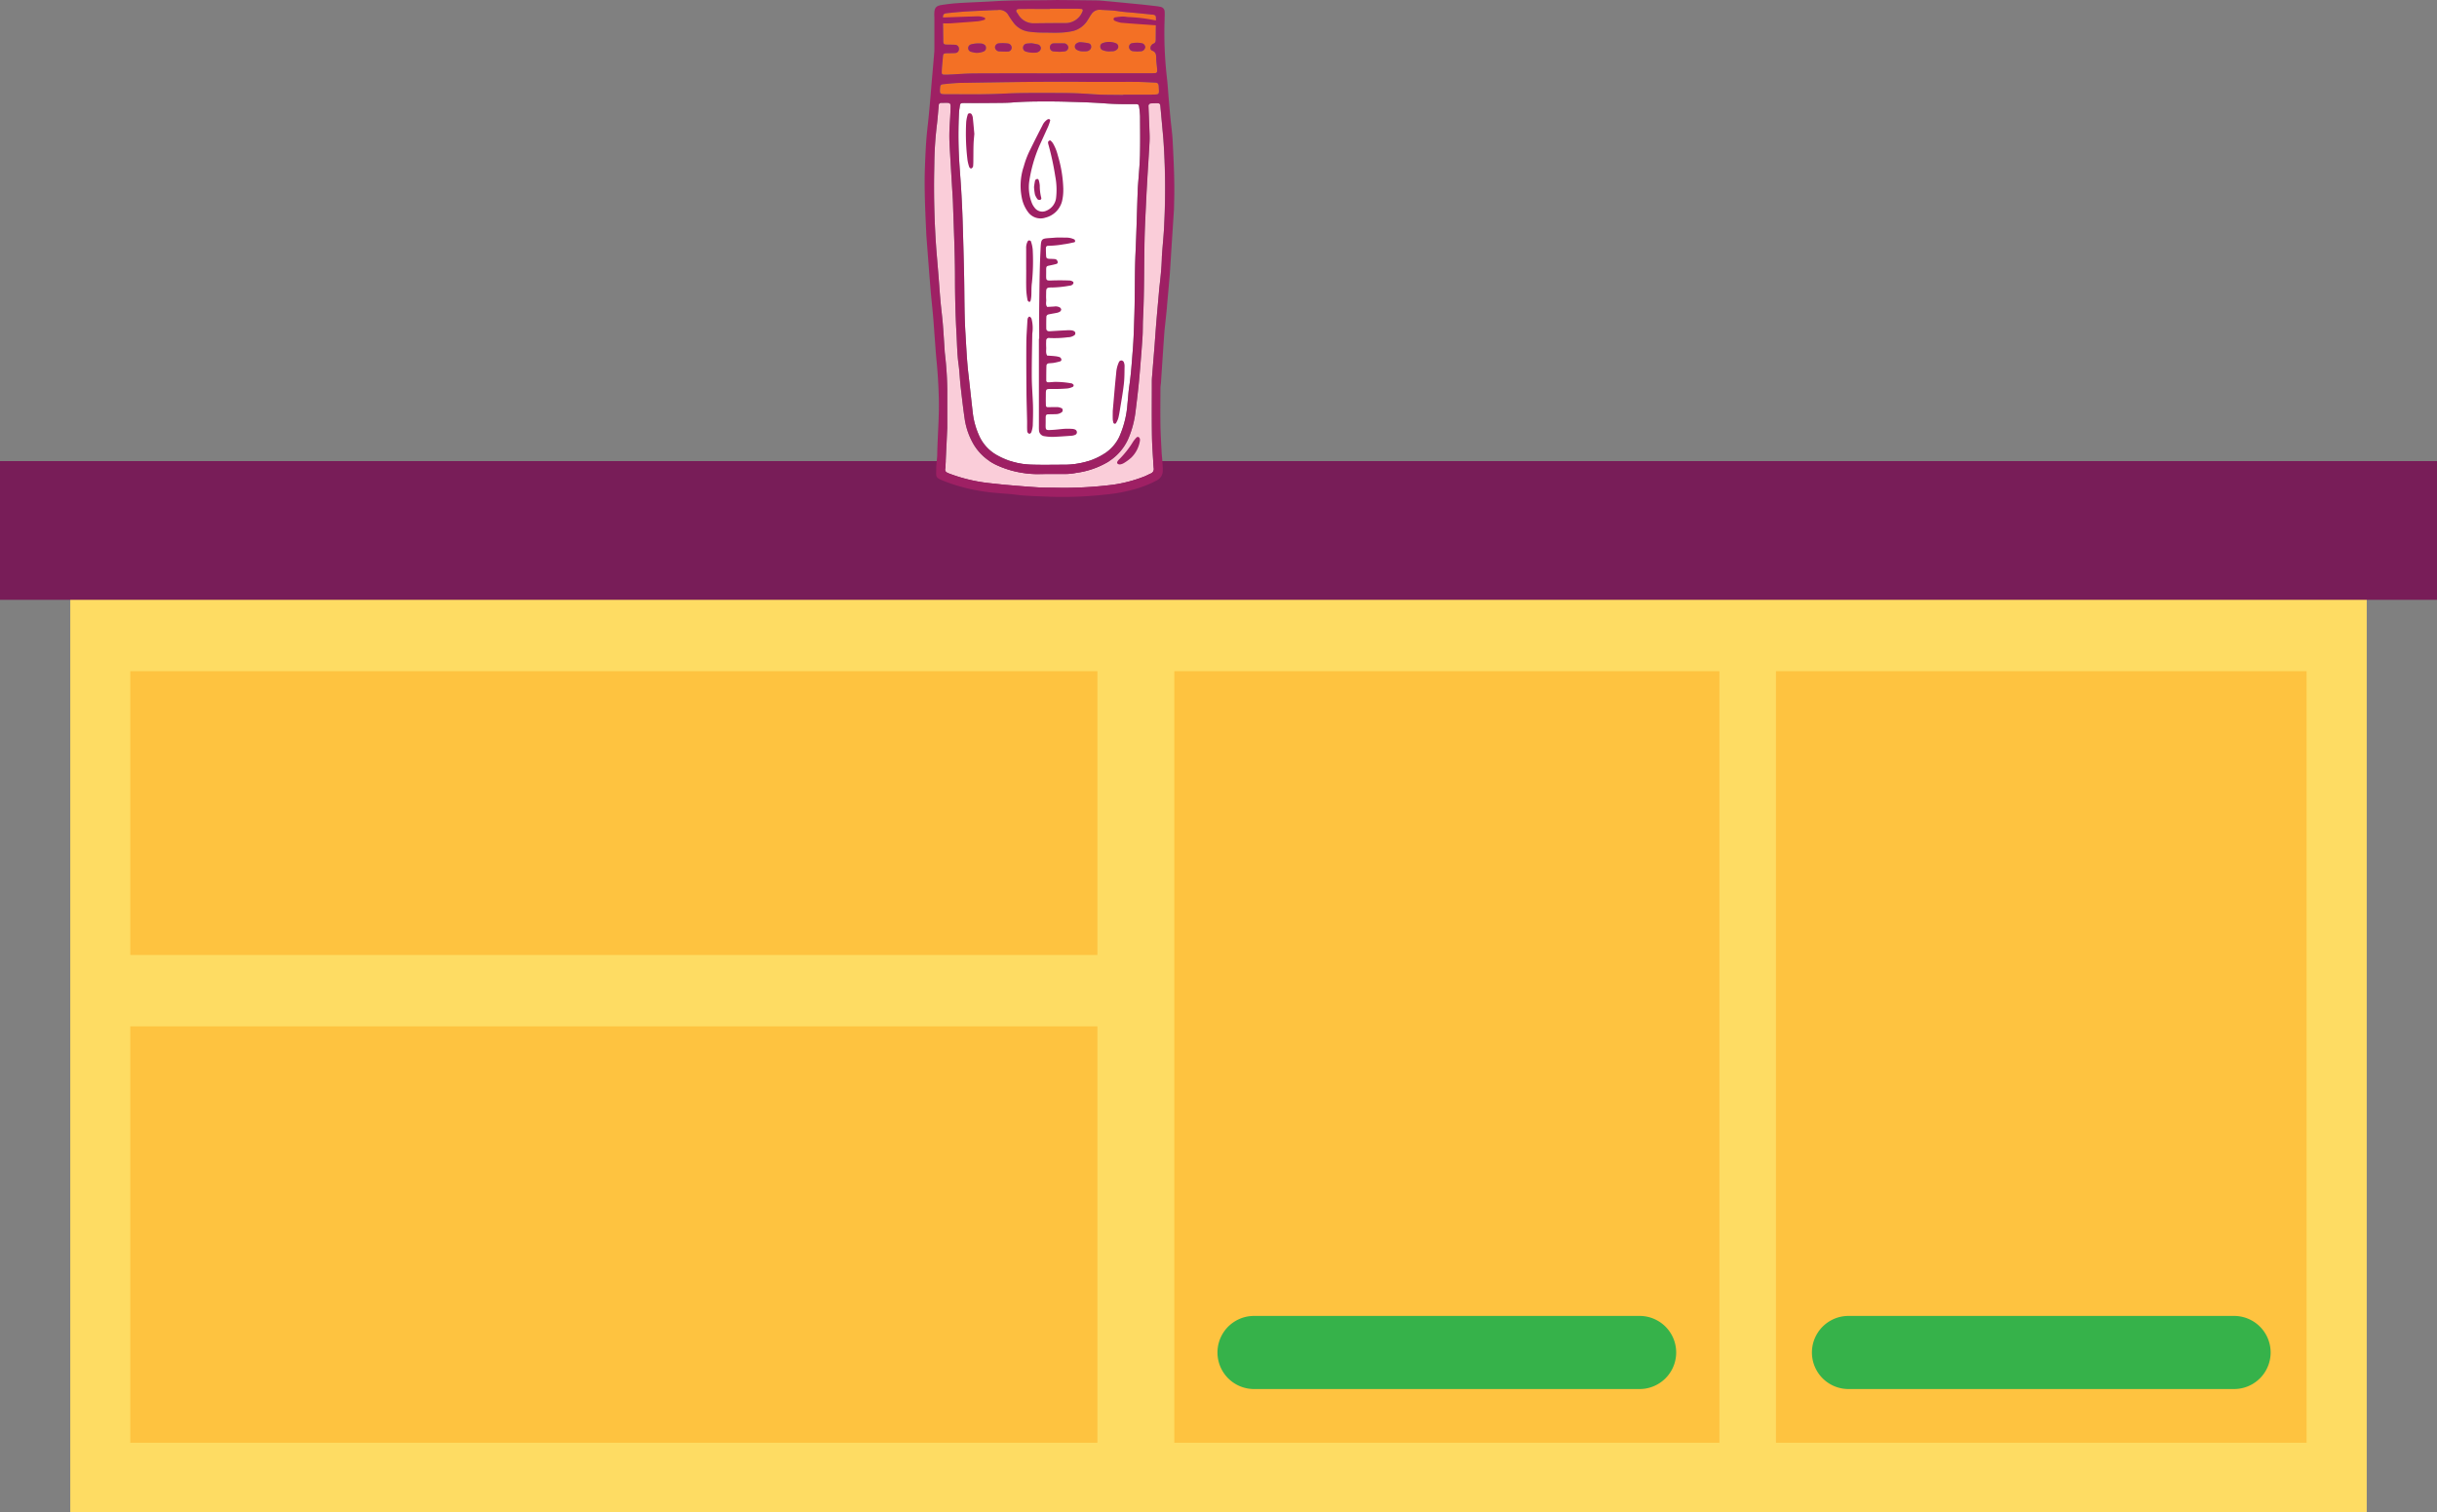 <svg xmlns="http://www.w3.org/2000/svg" xmlns:xlink="http://www.w3.org/1999/xlink" id="Component_1_1" data-name="Component 1 &#x2013; 1" width="316" height="196.063" viewBox="0 0 316 196.063"><rect x="0" y="0" width="316" height="196.063" fill="#808080" stroke="none"/><defs><clipPath id="clip-path"><rect id="Rectangle_414" data-name="Rectangle 414" width="316" height="196.063" fill="none"></rect></clipPath></defs><rect id="Rectangle_408" data-name="Rectangle 408" width="297.777" height="128.086" transform="translate(9.112 67.977)" fill="#fedc63"></rect><rect id="Rectangle_409" data-name="Rectangle 409" width="316" height="17.987" transform="translate(0 59.785)" fill="#781d58"></rect><rect id="Rectangle_410" data-name="Rectangle 410" width="125.407" height="36.798" transform="translate(16.891 87.025)" fill="#fec340"></rect><rect id="Rectangle_411" data-name="Rectangle 411" width="70.683" height="100.041" transform="translate(152.269 87.025)" fill="#fec340"></rect><rect id="Rectangle_412" data-name="Rectangle 412" width="68.805" height="100.041" transform="translate(230.285 87.025)" fill="#fec340"></rect><rect id="Rectangle_413" data-name="Rectangle 413" width="125.407" height="53.987" transform="translate(16.891 133.079)" fill="#fec340"></rect><g id="Group_5953" data-name="Group 5953"><g id="Group_5952" data-name="Group 5952" clip-path="url(#clip-path)"><path id="Path_10762" data-name="Path 10762" d="M96.093,54.176h-50a4.739,4.739,0,0,1,0-9.478h50a4.739,4.739,0,1,1,0,9.478" transform="translate(116.514 125.926)" fill="#36b24a"></path><path id="Path_10763" data-name="Path 10763" d="M116.286,54.176h-50a4.739,4.739,0,0,1,0-9.478h50a4.739,4.739,0,1,1,0,9.478" transform="translate(173.402 125.926)" fill="#36b24a"></path><path id="Path_10764" data-name="Path 10764" d="M56.088,10.524c-.042,1.386-.183,2.767-.279,4.149,0,.092-.011.183-.011.275-.092,2.683-.157,5.367-.282,8.047-.126,2.775-.065,5.554-.157,8.329-.046,1.447-.084,2.9-.2,4.34-.126,1.565-.221,3.134-.454,4.691-.115.76-.149,1.531-.237,2.3A12.642,12.642,0,0,1,53.4,46.936a5.284,5.284,0,0,1-1.786,2.077,8.805,8.805,0,0,1-3.321,1.332,9.983,9.983,0,0,1-2.019.2c-1.451,0-2.9.038-4.348-.015a9.5,9.5,0,0,1-4.245-1.157,5.453,5.453,0,0,1-2.508-2.741,9.888,9.888,0,0,1-.741-2.664c-.206-1.71-.378-3.428-.58-5.138-.214-1.809-.286-3.626-.4-5.44-.153-2.561-.111-5.119-.172-7.68-.053-2.218-.111-4.439-.183-6.657q-.063-2.038-.183-4.065c-.08-1.386-.206-2.767-.279-4.153a57.115,57.115,0,0,1,0-6.1c0-.065.011-.126.019-.187.164-.947-.057-.912,1.069-.9.928.011,1.851,0,2.611,0,1.214-.023,2.267.008,3.31-.08,1.233-.1,2.466-.115,3.7-.122s2.466.008,3.7.046c1.481.042,2.958.088,4.436.2,1.325.1,2.645.115,3.974.1h.092c.313.008.4.069.435.355A11.4,11.4,0,0,1,56.1,5.34c.008,1.725.034,3.455-.011,5.184" transform="translate(91.726 9.709)" fill="#fff"></path><path id="Path_10765" data-name="Path 10765" d="M61.592,18.913c-.038,1.386-.195,2.767-.294,4.149-.015.183-.027.37-.031.553-.034,1.328-.179,2.645-.336,3.958-.015.157-.019.309-.034.466-.111,1.286-.237,2.577-.34,3.867-.084,1.015-.149,2.027-.229,3.042-.092,1.2-.195,2.4-.286,3.592-.027.34-.069.679-.069,1.015,0,2.348-.023,4.691.015,7.039.023,1.416.126,2.832.229,4.249a.623.623,0,0,1-.4.721c-.282.126-.557.275-.84.386a17.819,17.819,0,0,1-4.012,1.057,50.341,50.341,0,0,1-7.657.386c-.741-.008-1.485,0-2.222-.05-1.321-.08-2.642-.195-3.962-.309-.706-.061-1.409-.145-2.115-.218a21.059,21.059,0,0,1-5.375-1.279c-.366-.141-.534-.305-.439-.672a.728.728,0,0,0,.019-.183c.088-1.851.172-3.7.24-5.077,0-1.951,0-3.432,0-4.917a45.178,45.178,0,0,0-.313-4.7c-.019-.149-.023-.305-.034-.458-.08-1.138-.145-2.279-.237-3.416-.08-.947-.21-1.9-.294-2.851-.092-1.042-.16-2.088-.248-3.134q-.143-1.792-.294-3.592l-.023-.279q-.344-4.9-.26-9.8c.008-.462.019-.928.023-1.389a45.838,45.838,0,0,1,.336-4.8c.1-.825.153-1.653.233-2.485a.286.286,0,0,1,.3-.282c1.367-.011,1.256-.16,1.218,1.126-.027.8-.1,1.6-.13,2.4-.019.5-.019.989,0,1.485.027.767.084,1.538.126,2.306q.155,2.634.317,5.264c0,.122.011.248.015.37.1,3.237.256,6.47.26,9.711,0,2.435.065,4.875.2,7.306.073,1.325.08,2.653.271,3.966.126.916.149,1.844.252,2.764.176,1.5.34,3,.569,4.493A9.313,9.313,0,0,0,36.872,47.8a6.811,6.811,0,0,0,3.08,2.71,12.88,12.88,0,0,0,5.569,1.115c1.168-.019,2.34,0,3.516-.015a8.338,8.338,0,0,0,1.187-.149,10.848,10.848,0,0,0,3.993-1.37,6.7,6.7,0,0,0,2.71-3.069,12.921,12.921,0,0,0,.947-3.653c.118-.947.233-1.893.332-2.844.1-.889.176-1.779.248-2.672.107-1.347.225-2.7.309-4.054.046-.767.023-1.542.061-2.317.176-3.416.126-6.844.2-10.264.034-1.668.126-3.332.2-5,.042-.95.1-1.909.156-2.863.092-1.6.2-3.2.286-4.8.031-.584,0-1.168-.023-1.756-.034-.958-.08-1.912-.115-2.867a.325.325,0,0,1,.324-.366c.248-.019.5-.027.741-.027.374,0,.447.057.481.4q.195,2.113.386,4.233a91.491,91.491,0,0,1,.126,10.73" transform="translate(89.382 9.84)" fill="#facdd9"></path><path id="Path_10766" data-name="Path 10766" d="M59.387,4.447c-1.237.008-2.466,0-3.7,0v.042c-1.363-.031-2.718,0-4.069-.107q-1.987-.149-3.974-.153c-2.554,0-5.119-.038-7.669.1-2.4.122-4.8.061-7.207.069-.889,0-.882-.046-.817-.889.023-.282.1-.382.393-.412.546-.057,1.1-.115,1.649-.149.435-.027.867-.027,1.3-.034,5.237-.092,10.471-.172,15.712-.122,2.126.019,4.249-.008,6.379,0,.836.008,1.66.065,2.493.1.263.011.374.126.412.4l0,.092c.061,1.08.141,1.05-.908,1.057" transform="translate(89.957 7.82)" fill="#f37025"></path><path id="Path_10767" data-name="Path 10767" d="M57.905,5.709c-.176.027-.363.023-.588.042-.172-.019-.386-.019-.6-.053a.577.577,0,0,1-.408-.336.5.5,0,0,1,.279-.676,3.413,3.413,0,0,1,1.363-.011.558.558,0,0,1,.424.534.615.615,0,0,1-.473.5m-3.168-.244a.912.912,0,0,1-.386.221,1.375,1.375,0,0,1-.389.031,2.288,2.288,0,0,1-1.141-.157.477.477,0,0,1-.275-.443.449.449,0,0,1,.271-.447,2.373,2.373,0,0,1,1.794.023.474.474,0,0,1,.126.771m-3.584.092c-.225.21-.512.164-.886.168a1.443,1.443,0,0,1-.786-.21.487.487,0,0,1,.023-.84.876.876,0,0,1,.431-.141,8.866,8.866,0,0,1,1.1.141.446.446,0,0,1,.336.4.5.5,0,0,1-.214.481m-3.164.168c-.24.038-.481.046-.721.065-.286-.019-.561-.023-.836-.061a.491.491,0,0,1-.408-.527.48.48,0,0,1,.428-.508c.489-.023.985-.008,1.473,0a.665.665,0,0,1,.172.061.571.571,0,0,1,.305.527.558.558,0,0,1-.412.447M44.5,5.8a.837.837,0,0,1-.256.084,3.465,3.465,0,0,1-1.359-.134.505.505,0,0,1-.355-.485.534.534,0,0,1,.408-.534c.21-.038.424-.038.687-.065.256.05.557.092.847.164a.524.524,0,0,1,.374.47.572.572,0,0,1-.347.5m-3.855-.05c-.428.027-.859-.011-1.286-.023a.188.188,0,0,1-.084-.031.572.572,0,0,1-.378-.477.538.538,0,0,1,.428-.523,5.941,5.941,0,0,1,.618-.042,5.873,5.873,0,0,1,.664.061.545.545,0,0,1,.412.332.5.5,0,0,1-.374.7m-3.164-.031a2.3,2.3,0,0,1-1.157.187,4.114,4.114,0,0,1-.611-.145.5.5,0,0,1-.29-.527.5.5,0,0,1,.332-.4l.092-.031a3.873,3.873,0,0,1,1.359-.08.982.982,0,0,1,.26.1.473.473,0,0,1,.263.443.49.49,0,0,1-.248.458M59.921,8.042c-.042-.489-.115-.981-.122-1.47-.008-.428-.042-.763-.534-.943-.271-.1-.275-.5-.073-.718a.527.527,0,0,1,.218-.172c.294-.1.324-.324.324-.588,0-.679.011-1.359.023-2.035,0-.244.015-.492.011-.741,0-.271-.111-.382-.4-.408C58.668.9,57.962.827,57.264.754,56.432.674,55.6.629,54.779.5,54.042.388,53.305.392,52.572.335a1.269,1.269,0,0,0-1.183.584c-.164.225-.29.473-.435.7A3.169,3.169,0,0,1,49.1,3.068a8.9,8.9,0,0,1-1.641.229c-.71.038-1.42.011-2.13,0A13.409,13.409,0,0,1,43.3,3.175a2.991,2.991,0,0,1-1.9-1.027,11.948,11.948,0,0,1-.737-1.061A1.33,1.33,0,0,0,39.281.361c-.122.019-.248,0-.37.011-1.264.061-2.523.111-3.779.187-.832.05-1.664.134-2.489.221-.389.042-.492.16-.492.527q.017,1.575.038,3.145c0,.29.1.382.393.393.4.011.8,0,1.195.031a.537.537,0,0,1-.05,1.065c-.309.023-.615.015-.928.023-.618.015-.626.031-.664.607-.027.37-.08.737-.107,1.1-.023.279-.034.557-.038.828a.226.226,0,0,0,.229.24c.214.011.431.011.645,0C34,8.7,35.139,8.6,36.277,8.6c3.7-.023,7.4-.008,11.1-.008V8.568h11.65c.218,0,.435,0,.645-.019a.237.237,0,0,0,.24-.229,1.364,1.364,0,0,0,0-.279" transform="translate(90.123 0.931)" fill="#f37025"></path><path id="Path_10768" data-name="Path 10768" d="M43.135.577a2.352,2.352,0,0,1-2.271,1.58c-1.325-.008-2.649.015-3.974.027A2.308,2.308,0,0,1,34.745.99c-.1-.172-.336-.359-.16-.561.092-.107.34-.1.515-.1,1.267-.008,2.527,0,3.79,0V.295c1.107,0,2.218,0,3.325,0,.248,0,.492.011.737.027a.19.19,0,0,1,.183.252" transform="translate(97.254 0.833)" fill="#f37025"></path><path id="Path_10769" data-name="Path 10769" d="M62.483,28.751c-.038,1.386-.191,2.767-.29,4.149-.015.187-.031.37-.031.557-.038,1.325-.183,2.642-.336,3.958-.015.153-.023.309-.038.462-.111,1.29-.233,2.577-.336,3.867-.088,1.015-.153,2.031-.229,3.046-.092,1.195-.2,2.393-.29,3.592-.027.34-.065.679-.065,1.015,0,2.344-.023,4.691.011,7.039.023,1.412.126,2.829.233,4.245a.623.623,0,0,1-.408.721c-.279.13-.553.275-.84.389a18.2,18.2,0,0,1-4.008,1.057,50.387,50.387,0,0,1-7.661.386c-.741-.008-1.481,0-2.218-.05-1.325-.084-2.645-.2-3.962-.309-.706-.065-1.409-.149-2.115-.221a20.983,20.983,0,0,1-5.375-1.279c-.366-.141-.538-.3-.443-.672a.728.728,0,0,0,.019-.183c.092-1.848.176-3.7.24-5.073,0-1.954,0-3.435,0-4.917a44.023,44.023,0,0,0-.313-4.7c-.019-.153-.023-.305-.034-.462-.076-1.138-.141-2.275-.237-3.413-.08-.95-.206-1.9-.29-2.851-.1-1.042-.164-2.088-.248-3.134-.1-1.2-.2-2.4-.3-3.592L32.9,32.1q-.344-4.9-.26-9.8c.008-.462.019-.924.023-1.389A46.822,46.822,0,0,1,33,16.112c.1-.828.157-1.657.237-2.485a.282.282,0,0,1,.3-.286c1.367-.011,1.252-.16,1.214,1.126-.027.8-.1,1.6-.126,2.4-.019.492-.019.989,0,1.481.027.767.08,1.538.122,2.309q.155,2.628.317,5.26c0,.126.011.248.015.37.1,3.241.26,6.474.263,9.715,0,2.435.061,4.875.195,7.3.076,1.325.084,2.653.271,3.97.126.912.153,1.844.256,2.76.172,1.5.34,3,.565,4.493a9.237,9.237,0,0,0,1.141,3.111,6.829,6.829,0,0,0,3.077,2.714,11.992,11.992,0,0,0,3.176.947,11.693,11.693,0,0,0,2.393.168c1.168-.019,2.344,0,3.516-.015a8.348,8.348,0,0,0,1.187-.153,10.82,10.82,0,0,0,4-1.37,6.705,6.705,0,0,0,2.706-3.065,12.852,12.852,0,0,0,.947-3.657c.118-.943.237-1.893.336-2.844.1-.886.172-1.779.248-2.668.107-1.351.221-2.7.305-4.058.05-.767.023-1.542.065-2.313.172-3.42.122-6.844.2-10.268.034-1.668.13-3.329.206-4.993.042-.954.1-1.912.153-2.863.092-1.6.206-3.2.286-4.8.031-.58,0-1.168-.023-1.756-.031-.954-.076-1.909-.111-2.867a.323.323,0,0,1,.324-.366c.244-.019.492-.027.741-.027.374,0,.447.057.477.4q.195,2.113.386,4.233a90.668,90.668,0,0,1,.126,10.73M35.877,14.441c0-.061.011-.122.019-.187.168-.943-.057-.912,1.069-.9.928.011,1.855,0,2.615,0,1.21-.023,2.264.008,3.306-.076,1.237-.1,2.466-.118,3.7-.126s2.466.008,3.7.05c1.477.042,2.955.088,4.432.195,1.325.1,2.649.115,3.978.1h.092c.313.008.4.073.431.355a11.478,11.478,0,0,1,.118,1.2c.008,1.725.034,3.451-.011,5.18-.046,1.386-.183,2.767-.279,4.149,0,.092-.011.187-.011.279-.1,2.68-.16,5.363-.282,8.043-.126,2.775-.065,5.554-.16,8.329-.046,1.447-.084,2.9-.2,4.34-.126,1.569-.225,3.134-.454,4.691-.118.763-.153,1.535-.237,2.3a12.732,12.732,0,0,1-1.065,4.283,5.315,5.315,0,0,1-1.786,2.077,8.9,8.9,0,0,1-3.321,1.336,10.26,10.26,0,0,1-2.019.2c-1.451,0-2.9.038-4.348-.015a9.471,9.471,0,0,1-4.245-1.157,5.421,5.421,0,0,1-2.508-2.741,10.01,10.01,0,0,1-.744-2.661c-.2-1.714-.378-3.432-.576-5.142-.218-1.809-.286-3.626-.4-5.44-.156-2.558-.115-5.119-.176-7.68-.053-2.218-.107-4.436-.179-6.657-.042-1.355-.107-2.71-.187-4.065-.076-1.386-.2-2.767-.279-4.153a58.132,58.132,0,0,1,0-6.1m24.976-2.176c-1.237.008-2.466,0-3.7,0v.042c-1.355-.031-2.714,0-4.065-.107-1.325-.1-2.649-.149-3.97-.153-2.561,0-5.123-.038-7.673.092-2.4.126-4.8.065-7.207.073-.889,0-.882-.046-.821-.889.027-.286.111-.382.4-.412.546-.057,1.1-.115,1.653-.149.428-.027.863-.027,1.294-.034,5.237-.092,10.471-.172,15.712-.122,2.126.019,4.252-.008,6.379,0,.836.008,1.664.061,2.493.1.263.011.374.13.408.4l.008.092c.061,1.08.141,1.05-.908,1.057m.7-3.294a1.323,1.323,0,0,1,0,.275.238.238,0,0,1-.24.233c-.214.015-.431.019-.645.019H49.012v.015c-3.7,0-7.4-.011-11.1.008-1.138.008-2.275.1-3.416.157-.21.008-.428.008-.641,0a.228.228,0,0,1-.229-.24c0-.275.015-.553.038-.828.027-.37.076-.737.1-1.107.046-.573.053-.588.672-.6.309-.008.618,0,.928-.023a.5.5,0,0,0,.492-.557.5.5,0,0,0-.443-.508c-.4-.027-.8-.019-1.2-.031-.29-.011-.386-.107-.389-.4-.015-1.046-.034-2.1-.042-3.142,0-.366.107-.489.5-.531.825-.084,1.653-.168,2.485-.221,1.256-.076,2.519-.126,3.783-.183.122-.008.248.008.37-.011a1.328,1.328,0,0,1,1.374.725,12.848,12.848,0,0,0,.741,1.061,3,3,0,0,0,1.9,1.027,13.888,13.888,0,0,0,2.027.118c.71.011,1.42.038,2.126,0A8.8,8.8,0,0,0,50.73,4a3.145,3.145,0,0,0,1.851-1.451c.153-.225.279-.477.443-.7a1.264,1.264,0,0,1,1.18-.58c.737.057,1.473.053,2.21.164.821.13,1.653.176,2.481.256.7.069,1.409.137,2.111.214.286.027.389.137.393.408,0,.244-.008.492-.011.741-.008.676-.015,1.355-.019,2.035,0,.26-.031.489-.332.584a.569.569,0,0,0-.21.176c-.2.21-.2.615.073.718.485.176.523.512.531.939,0,.492.084.981.126,1.473M51.9,1.409a2.369,2.369,0,0,1-2.275,1.584c-1.325-.008-2.645.011-3.97.023a2.293,2.293,0,0,1-2.145-1.195c-.1-.172-.336-.359-.164-.561.1-.1.34-.1.519-.1,1.263-.008,2.527,0,3.79,0V1.126c1.107,0,2.218,0,3.325,0,.248,0,.489.011.737.031a.189.189,0,0,1,.183.248M63.747,26.5c.1-2.775-.046-5.55-.187-8.325-.05-.947-.191-1.9-.282-2.848-.08-.828-.149-1.657-.221-2.485-.08-.95-.134-1.9-.248-2.855a50.61,50.61,0,0,1-.294-7.295c0-.248.015-.5.019-.737,0-.157,0-.309-.011-.466a.627.627,0,0,0-.5-.592,4.936,4.936,0,0,0-.637-.107C60.838.721,60.285.668,59.735.6c0,0-4.405-.428-4.565-.439-.462-.034-.92-.1-1.382-.107C51.871.027,49.959.011,48.562,0c-3.042.061-5.573,0-8.1.157C38.8.263,37.133.305,35.473.42c-.615.05-1.225.126-1.836.218-.744.115-.958.366-.981,1.1-.008.248.015.5.015.741,0,1.267,0,2.527,0,3.794,0,.248-.015.492-.038.741-.092,1.107-.191,2.21-.286,3.313-.084.954-.156,1.909-.24,2.859q-.092,1.059-.195,2.119c-.1.95-.218,1.9-.29,2.851-.08,1.107-.13,2.218-.172,3.329-.122,3.023.046,6.046.179,9.066l.015.183c.107,1.386.21,2.767.317,4.153.076.981.153,1.966.237,2.947.092,1.046.21,2.088.3,3.13s.157,2.092.237,3.138c.065.828.115,1.657.195,2.489q.263,2.628.317,5.264c.046,2.4-.176,4.806-.214,7.215,0,.153-.027.305-.038.458-.031.4-.088.8-.088,1.2,0,1.168-.187,1.172,1.1,1.683A23.783,23.783,0,0,0,40.569,63.9c.889.088,1.786.126,2.668.24,1.443.187,2.893.191,4.34.263a49.451,49.451,0,0,0,7.207-.275,20.666,20.666,0,0,0,3.542-.618,14.148,14.148,0,0,0,3.184-1.225,1.39,1.39,0,0,0,.771-1.271c.011-.458-.038-.92-.065-1.382-.019-.305-.065-.615-.08-.92-.057-1.172-.134-2.344-.153-3.516-.027-1.638-.008-3.271,0-4.905a3.78,3.78,0,0,1,.057-.55s.435-6.665.481-7.027c.1-.889.191-1.775.282-2.664.019-.153.023-.309.034-.462.118-1.29.233-2.577.344-3.867.008-.061.011-.122.015-.183.084-1.26.16-2.523.24-3.783.1-1.542.2-3.077.3-4.615.011-.218.008-.431.015-.649" transform="translate(88.491 0.002)" fill="#9e2064"></path><path id="Path_10770" data-name="Path 10770" d="M39.567,2.382a.944.944,0,0,1-.386.225,1.38,1.38,0,0,1-.389.031,2.222,2.222,0,0,1-1.141-.16.473.473,0,0,1-.275-.443.441.441,0,0,1,.271-.443,2.346,2.346,0,0,1,1.79.019.476.476,0,0,1,.13.771" transform="translate(105.296 4.01)" fill="#9e2064"></path><path id="Path_10771" data-name="Path 10771" d="M35.2,2.038a.483.483,0,0,1-.248.458,2.3,2.3,0,0,1-1.157.187,4.117,4.117,0,0,1-.615-.149.5.5,0,0,1-.286-.523.512.512,0,0,1,.332-.4l.092-.031A3.891,3.891,0,0,1,34.681,1.5a.987.987,0,0,1,.252.1.46.46,0,0,1,.267.443" transform="translate(92.649 4.156)" fill="#9e2064"></path><path id="Path_10772" data-name="Path 10772" d="M37.072,2.1a.569.569,0,0,1-.347.5.741.741,0,0,1-.263.088,3.4,3.4,0,0,1-1.355-.137.5.5,0,0,1-.355-.481.541.541,0,0,1,.412-.538c.206-.038.424-.038.687-.061.252.046.553.088.847.164a.53.53,0,0,1,.374.47" transform="translate(97.901 4.132)" fill="#9e2064"></path><path id="Path_10773" data-name="Path 10773" d="M38.051,2.068a.564.564,0,0,1-.412.447c-.244.034-.489.042-.725.061-.286-.019-.561-.023-.836-.057a.5.5,0,0,1-.412-.527A.49.49,0,0,1,36.1,1.48c.492-.019.985-.008,1.477,0a.509.509,0,0,1,.168.065.589.589,0,0,1,.309.527" transform="translate(100.476 4.141)" fill="#9e2064"></path><path id="Path_10774" data-name="Path 10774" d="M38.418,2.454c-.233.21-.512.164-.893.168a1.455,1.455,0,0,1-.783-.21.482.482,0,0,1,.023-.836.869.869,0,0,1,.435-.145,8.064,8.064,0,0,1,1.092.145.441.441,0,0,1,.34.4.525.525,0,0,1-.214.481" transform="translate(102.861 4.033)" fill="#9e2064"></path><path id="Path_10775" data-name="Path 10775" d="M35.551,2.555c-.428.027-.855-.008-1.286-.019a.188.188,0,0,1-.084-.031.588.588,0,0,1-.382-.481.553.553,0,0,1,.431-.523c.214-.031.431-.027.618-.038.24.019.454.019.668.057a.539.539,0,0,1,.408.332.5.5,0,0,1-.374.7" transform="translate(95.215 4.123)" fill="#9e2064"></path><path id="Path_10776" data-name="Path 10776" d="M40.461,2.049a.615.615,0,0,1-.47.5c-.179.027-.363.023-.592.042-.168-.019-.386-.019-.6-.053A.584.584,0,0,1,38.4,2.2a.5.5,0,0,1,.279-.676,3.363,3.363,0,0,1,1.367-.008.56.56,0,0,1,.42.531" transform="translate(108.04 4.091)" fill="#9e2064"></path><path id="Path_10777" data-name="Path 10777" d="M35.333,21.185c0-1.359-.015-2.714,0-4.073.034-2.37.042-4.749.157-7.119.1-2.008-.023-1.744,1.855-1.9.489-.042.985-.011,1.481-.011a2.394,2.394,0,0,1,1.069.24c.057.031.088.149.1.229a.185.185,0,0,1-.107.137c-.45.092-.9.206-1.355.256a12.787,12.787,0,0,1-2.019.2c-.218-.011-.317.118-.313.355,0,.309.011.618.027.924.019.332.092.393.47.412.214.008.431.008.645.031a.4.4,0,0,1,.252.1.6.6,0,0,1,.149.317.264.264,0,0,1-.153.206c-.328.092-.657.16-.989.229-.3.061-.347.111-.366.428a.733.733,0,0,0,0,.092c.023,1.657-.233,1.4,1.321,1.386.588-.008,1.172,0,1.76.023a.9.9,0,0,1,.412.164c.046.027.057.172.027.233a.561.561,0,0,1-.462.267,14.433,14.433,0,0,1-2.294.24,2.343,2.343,0,0,0-.462.023.334.334,0,0,0-.286.313,2.969,2.969,0,0,0-.019.37c0,.275-.019.557.008.832.027.328-.118.679.13.981.3-.019.607-.031.912-.053a1.119,1.119,0,0,1,.714.115.409.409,0,0,1,.191.279.417.417,0,0,1-.187.286,1.376,1.376,0,0,1-.431.149c-.359.073-.729.122-1.084.21a.35.35,0,0,0-.221.252c-.023.523-.023,1.046-.015,1.569.008.252.168.363.443.347.737-.046,1.477-.092,2.214-.126a4.031,4.031,0,0,1,.645.011.941.941,0,0,1,.34.126.319.319,0,0,1,.031.485,1.422,1.422,0,0,1-.859.282,13.985,13.985,0,0,1-2.4.1.339.339,0,0,0-.424.366,7.567,7.567,0,0,0,0,.832c.023.363-.092.741.13,1.08.336.023.672.038,1.008.076a2.614,2.614,0,0,1,.622.13.432.432,0,0,1,.206.271.23.23,0,0,1-.179.279,8.29,8.29,0,0,1-.809.187c-.21.034-.428.034-.641.061a.318.318,0,0,0-.305.3c-.023.645-.023,1.294-.023,1.939a.223.223,0,0,0,.248.218c.279,0,.554-.031.828-.05a11.54,11.54,0,0,1,2.206.195.173.173,0,0,1,.088.031c.065.057.164.115.179.187a.252.252,0,0,1-.1.225A2.271,2.271,0,0,1,39,27.64c-.58.05-1.168.073-1.752.069-1.153,0-1.042-.1-1.057,1.027-.008.37,0,.741.011,1.111a.218.218,0,0,0,.24.221c.431,0,.863-.023,1.294-.008a1.5,1.5,0,0,1,.519.153c.156.073.16.378.031.489a1.264,1.264,0,0,1-.771.271c-.34.015-.679.011-1.015.023-.225,0-.317.1-.324.347-.008.309,0,.618-.008.928-.015.821.015.79.847.744.554-.027,1.1-.111,1.657-.145a8.3,8.3,0,0,1,.924.011,1.177,1.177,0,0,1,.359.073.4.4,0,0,1,.267.347.357.357,0,0,1-.237.359,1.509,1.509,0,0,1-.443.111c-.8.057-1.6.118-2.4.149a5.944,5.944,0,0,1-1.1-.084.8.8,0,0,1-.737-.805c-.019-.214-.011-.431-.011-.649v-11.2Z" transform="translate(99.418 22.726)" fill="#9e2064"></path><path id="Path_10778" data-name="Path 10778" d="M40.218,13.133a6.239,6.239,0,0,1-.172,1.6A2.953,2.953,0,0,1,37.9,16.821a2,2,0,0,1-2.237-.706,4.53,4.53,0,0,1-.836-1.928,7.865,7.865,0,0,1,.267-4.012,11.76,11.76,0,0,1,.825-2.153c.519-1.05,1.042-2.1,1.584-3.134a1.793,1.793,0,0,1,.714-.828.355.355,0,0,1,.24.019.175.175,0,0,1,.061.157,6.684,6.684,0,0,1-.267.779Q37.7,6.239,37.141,7.457A18.431,18.431,0,0,0,35.8,12.148a5.6,5.6,0,0,0,.324,2.729,2.352,2.352,0,0,0,.363.637,1.238,1.238,0,0,0,1.569.393,2.035,2.035,0,0,0,1.225-1.618,9.254,9.254,0,0,0-.107-2.848A35.941,35.941,0,0,0,38.3,7.381a1.069,1.069,0,0,1-.057-.359c.008-.069.1-.145.168-.191a.175.175,0,0,1,.168.008,1.689,1.689,0,0,1,.3.344A5.915,5.915,0,0,1,39.5,8.721a16.625,16.625,0,0,1,.721,4.413" transform="translate(97.656 11.398)" fill="#9e2064"></path><path id="Path_10779" data-name="Path 10779" d="M35.64,12.95c-.027,1.878-.076,3.76-.065,5.638.008,1.229.122,2.458.157,3.691.023.863,0,1.725-.027,2.588a3.472,3.472,0,0,1-.164.805c-.05.191-.21.3-.324.256a.372.372,0,0,1-.233-.363c-.015-.153-.015-.309-.019-.462,0-.309.008-.618,0-.928-.027-1.26-.073-2.523-.08-3.787-.019-2.1-.031-4.191-.015-6.291.008-.92.088-1.844.134-2.767a2.244,2.244,0,0,1,.031-.275c.023-.172.191-.351.282-.29a.551.551,0,0,1,.225.26,4.8,4.8,0,0,1,.1,1.924" transform="translate(98.214 30.3)" fill="#9e2064"></path><path id="Path_10780" data-name="Path 10780" d="M37.8,18.786c.145-1.626.271-3.248.443-4.871a3.964,3.964,0,0,1,.382-1.512.383.383,0,0,1,.294-.16.4.4,0,0,1,.294.176,1.28,1.28,0,0,1,.118.531c-.015.8,0,1.6-.1,2.4-.122,1.1-.324,2.187-.5,3.279-.057.363-.122.729-.21,1.084a2.6,2.6,0,0,1-.26.588.2.2,0,0,1-.393-.046,1.608,1.608,0,0,1-.069-.45c-.011-.34,0-.676,0-1.015" transform="translate(106.489 34.493)" fill="#9e2064"></path><path id="Path_10781" data-name="Path 10781" d="M34.859,11.99c0-.924,0-1.844,0-2.767a1.769,1.769,0,0,1,.221-.973.222.222,0,0,1,.153-.084c.084.011.218.046.233.1a4.382,4.382,0,0,1,.24,1.065,27.336,27.336,0,0,1-.1,4.329c-.08.542-.05,1.1-.076,1.657a4.362,4.362,0,0,1-.084.634c-.019.08-.1.149-.157.221-.084-.073-.225-.137-.24-.225a9.234,9.234,0,0,1-.176-1.367c-.027-.863-.008-1.722-.008-2.584Z" transform="translate(98.201 23.004)" fill="#9e2064"></path><path id="Path_10782" data-name="Path 10782" d="M33.9,6.543c-.038.458-.088.889-.1,1.317-.023.676-.015,1.355-.027,2.031a7.51,7.51,0,0,1-.031.828.436.436,0,0,1-.2.267c-.1.069-.279-.065-.328-.244a5.837,5.837,0,0,1-.195-.8,28.167,28.167,0,0,1-.172-4.978,4.415,4.415,0,0,1,.21-.981c.042-.16.382-.183.473-.034a1.1,1.1,0,0,1,.168.42c.08.733.141,1.466.206,2.176" transform="translate(92.439 10.842)" fill="#9e2064"></path><path id="Path_10783" data-name="Path 10783" d="M39.654.624a20.521,20.521,0,0,1,3.435.4c.122.023.244.042.363.076.221.065.412.267.347.363a.516.516,0,0,1-.477.229c-1.5-.1-3-.2-4.5-.328a3.529,3.529,0,0,1-.87-.271.274.274,0,0,1-.122-.221.256.256,0,0,1,.149-.195,8.822,8.822,0,0,1,1-.118,4.932,4.932,0,0,1,.679.061" transform="translate(106.561 1.585)" fill="#9e2064"></path><path id="Path_10784" data-name="Path 10784" d="M33.378,1.467c-.153,0-.523.008-.893,0a1.362,1.362,0,0,1-.443-.1.283.283,0,0,1-.149-.214.728.728,0,0,1,.141-.321.258.258,0,0,1,.157-.08A2.4,2.4,0,0,1,32.557.7C33.977.651,35.393.6,36.81.555a2.338,2.338,0,0,1,1,.172A.185.185,0,0,1,37.9.861.167.167,0,0,1,37.81,1,4.846,4.846,0,0,1,37,1.193c-1.134.1-2.271.176-3.626.275" transform="translate(89.849 1.561)" fill="#9e2064"></path><path id="Path_10785" data-name="Path 10785" d="M40.91,15.3a3.917,3.917,0,0,1-1.111,2.21,6.1,6.1,0,0,1-.958.71,1.338,1.338,0,0,1-.508.187.426.426,0,0,1-.328-.1c-.1-.084-.053-.225.015-.332a1.164,1.164,0,0,1,.176-.21,12.2,12.2,0,0,0,1.821-2.306,4.087,4.087,0,0,1,.462-.565.276.276,0,0,1,.244-.042c.073.027.126.122.164.2a.748.748,0,0,1,.023.244" transform="translate(106.907 41.812)" fill="#9e2064"></path><path id="Path_10786" data-name="Path 10786" d="M35.125,7.126c.038-.26.073-.565.145-.859.023-.084.172-.16.279-.191.046-.011.164.088.187.157a3.355,3.355,0,0,1,.137.718,6.063,6.063,0,0,0,.183,1.55.218.218,0,0,1-.137.294.389.389,0,0,1-.332-.073,2.065,2.065,0,0,1-.344-.637,7.379,7.379,0,0,1-.118-.958" transform="translate(98.954 17.119)" fill="#9e2064"></path></g></g></svg>
